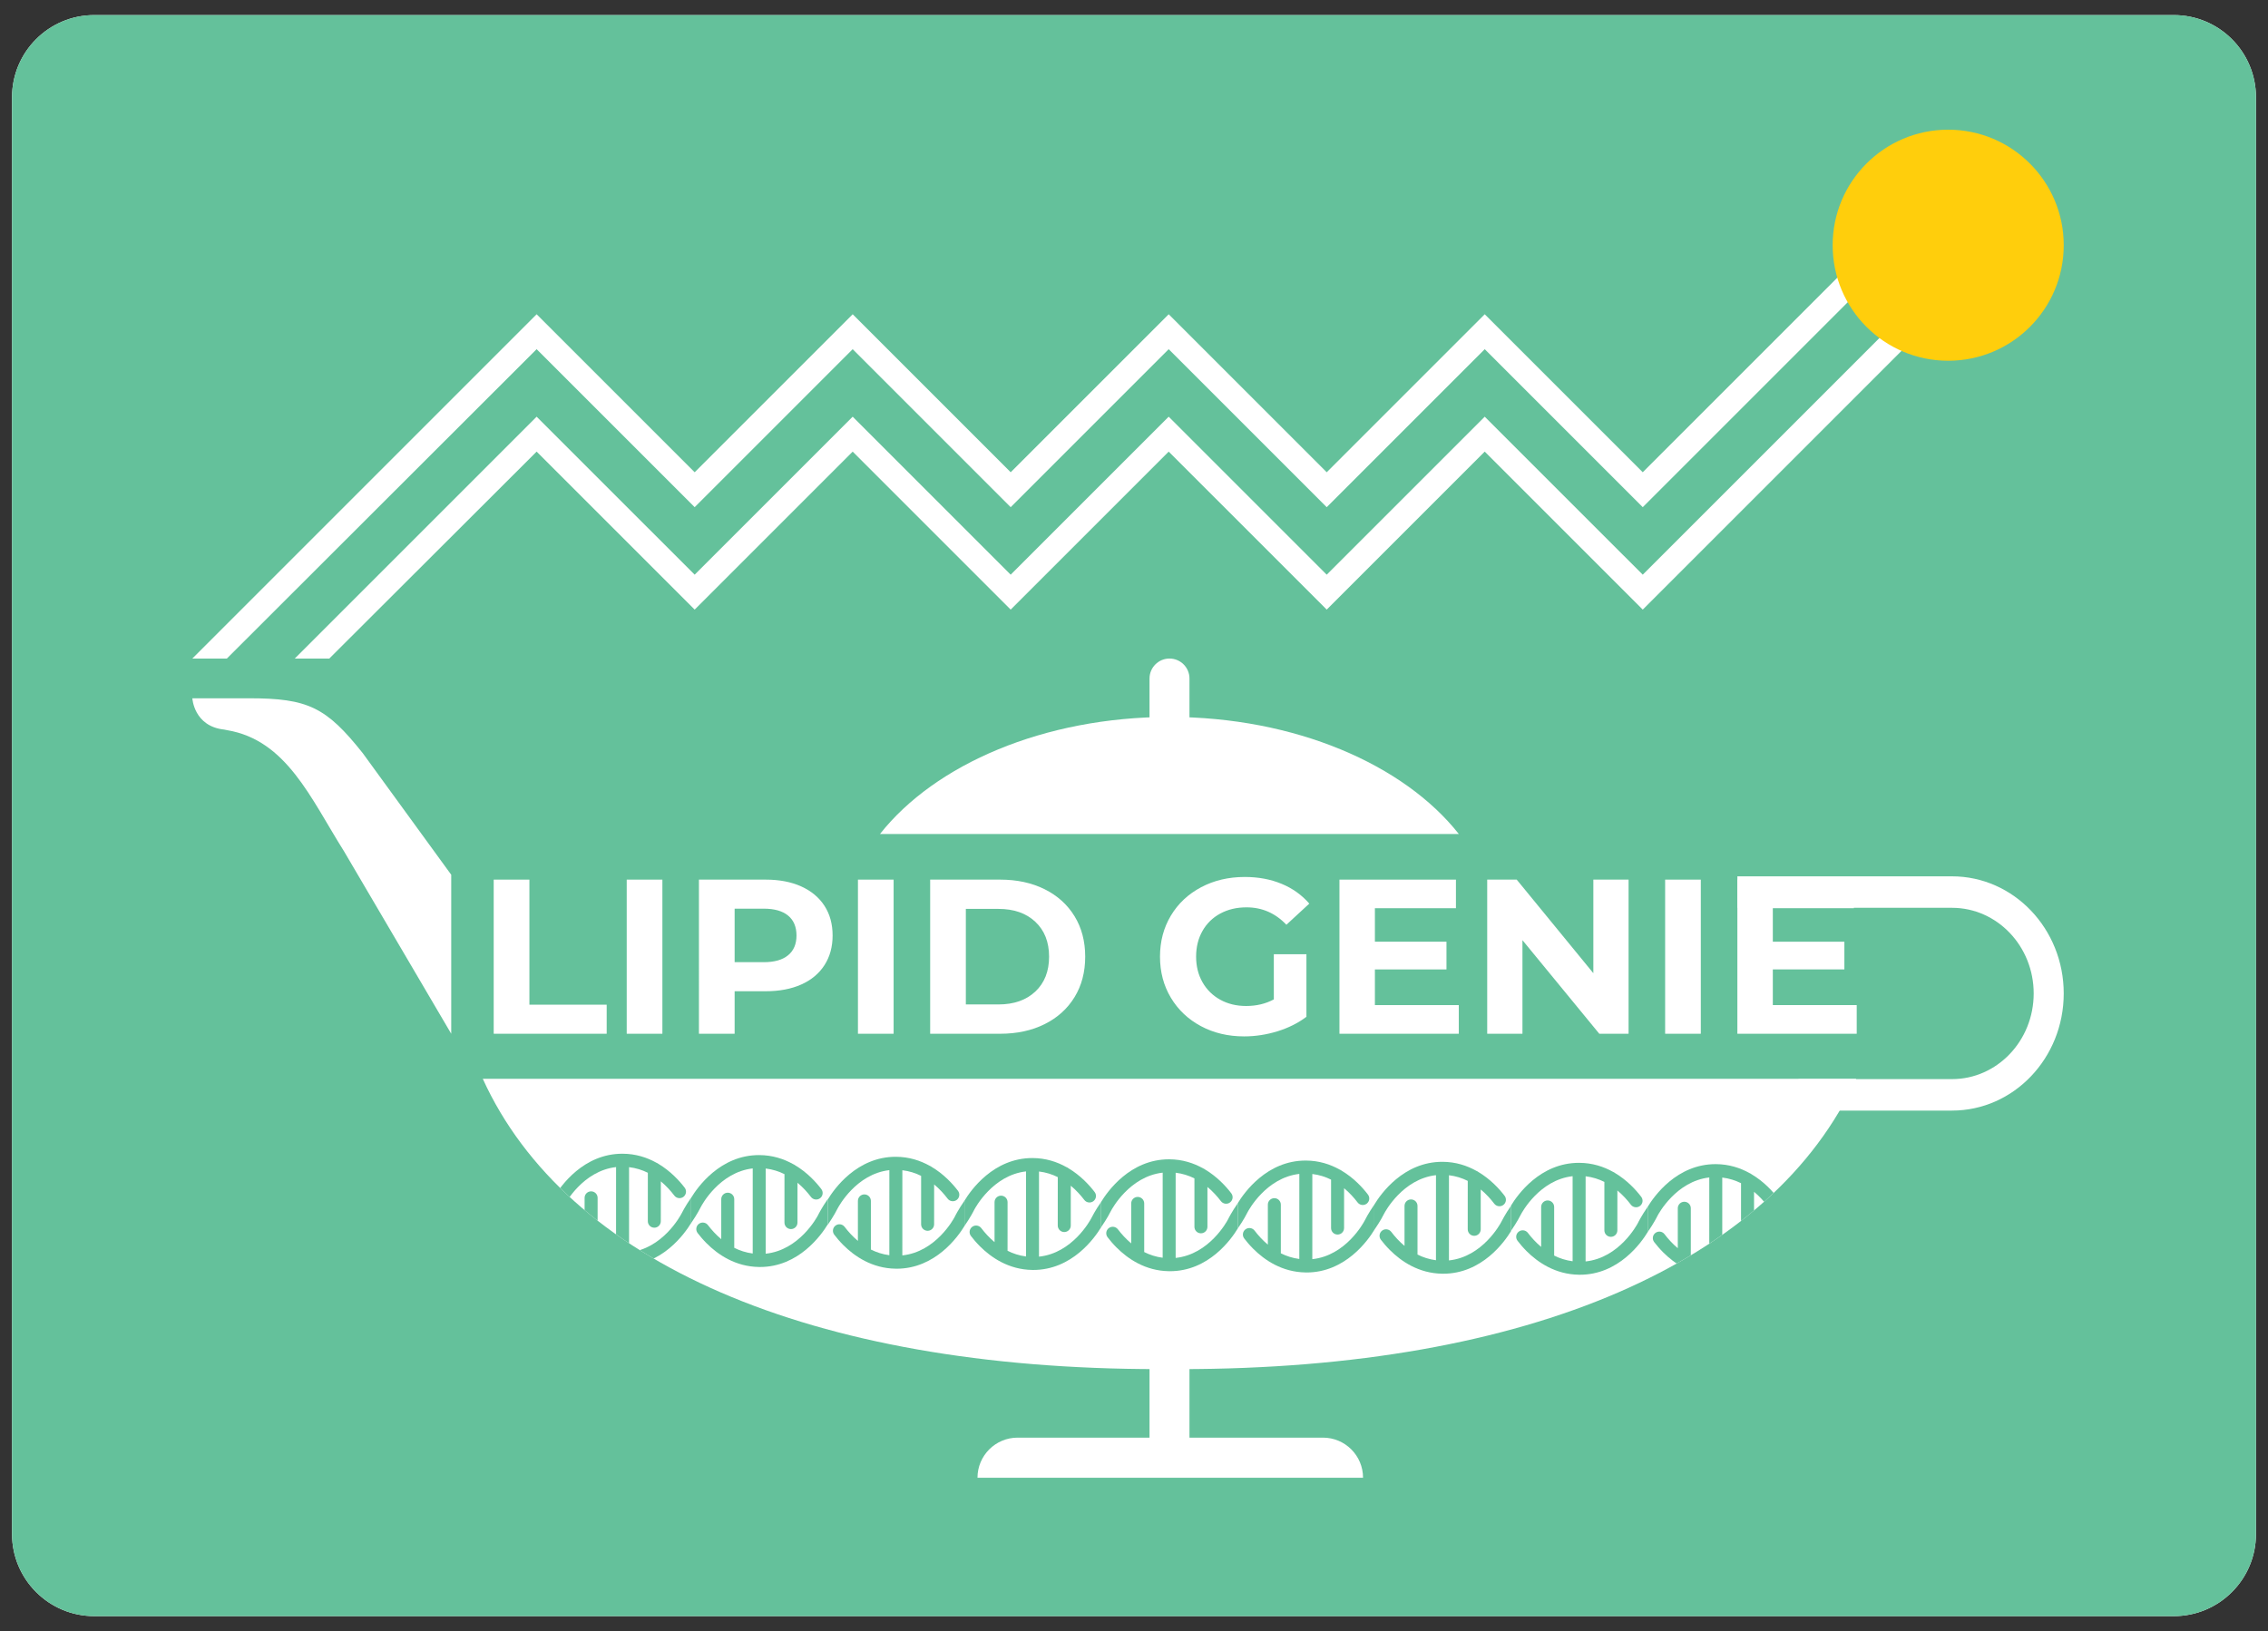 <?xml version="1.0" encoding="utf-8"?>
<!-- Generator: Adobe Illustrator 16.0.3, SVG Export Plug-In . SVG Version: 6.00 Build 0)  -->
<!DOCTYPE svg PUBLIC "-//W3C//DTD SVG 1.1//EN" "http://www.w3.org/Graphics/SVG/1.1/DTD/svg11.dtd">
<svg version="1.1" id="Layer_1" xmlns="http://www.w3.org/2000/svg" xmlns:xlink="http://www.w3.org/1999/xlink" x="0px" y="0px"
	 width="247px" height="177.667px" viewBox="0 0 247 177.667" enable-background="new 0 0 247 177.667" xml:space="preserve">
<rect x="0" y="0" width="247" height="177.667" fill="#333333" stroke="none"/>
<g>
	<path fill="#FFFFFF" d="M236.74,176.023H10.262c-4.943,0-8.953-4.006-8.953-8.949V10.595c0-4.944,4.01-8.951,8.953-8.951H236.74
		c4.943,0,8.951,4.007,8.951,8.951v156.479C245.691,172.018,241.684,176.023,236.74,176.023z"/>
	<path fill="#64C19B" d="M236.74,176.023H10.262c-4.943,0-8.953-4.006-8.953-8.949V10.595c0-4.944,4.01-8.951,8.953-8.951H236.74
		c4.943,0,8.951,4.007,8.951,8.951v156.479C245.691,172.018,241.684,176.023,236.74,176.023z"/>
	<path fill="#FFFFFF" d="M129.541,82.632h-4.35v-8.732c0-1.199,0.975-2.174,2.174-2.174l0,0c1.203,0,2.176,0.975,2.176,2.174V82.632
		z"/>
	<g>
		<path fill="#FFFFFF" d="M53.768,95.805h3.887v13.621h8.416v3.166H53.768V95.805z"/>
		<path fill="#FFFFFF" d="M68.254,95.805h3.885v16.787h-3.885V95.805z"/>
		<path fill="#FFFFFF" d="M87.26,96.547c1.094,0.494,1.939,1.199,2.529,2.109c0.592,0.912,0.887,1.992,0.887,3.238
			c0,1.232-0.295,2.309-0.887,3.227c-0.59,0.918-1.436,1.623-2.529,2.109c-1.096,0.488-2.387,0.732-3.873,0.732h-3.381v4.629h-3.887
			V95.805h7.268C84.873,95.805,86.164,96.051,87.26,96.547z M85.832,104.041c0.609-0.504,0.912-1.219,0.912-2.146
			c0-0.943-0.303-1.666-0.912-2.17c-0.607-0.504-1.494-0.756-2.662-0.756h-3.164v5.828h3.164
			C84.338,104.797,85.225,104.545,85.832,104.041z"/>
		<path fill="#FFFFFF" d="M93.436,95.805h3.885v16.787h-3.885V95.805z"/>
		<path fill="#FFFFFF" d="M101.301,95.805h7.625c1.824,0,3.436,0.348,4.834,1.043c1.398,0.693,2.486,1.674,3.262,2.938
			s1.164,2.734,1.164,4.412s-0.389,3.15-1.164,4.412c-0.775,1.264-1.863,2.242-3.262,2.939c-1.398,0.695-3.01,1.043-4.834,1.043
			h-7.625V95.805z M108.736,109.4c1.678,0,3.016-0.467,4.016-1.402c0.998-0.936,1.5-2.201,1.5-3.801s-0.502-2.865-1.5-3.801
			c-1-0.938-2.338-1.402-4.016-1.402h-3.549V109.4H108.736z"/>
		<path fill="#FFFFFF" d="M138.727,103.934h3.551v6.811c-0.912,0.688-1.969,1.215-3.166,1.584c-1.199,0.367-2.406,0.551-3.621,0.551
			c-1.742,0-3.309-0.371-4.701-1.115c-1.391-0.744-2.482-1.775-3.273-3.094s-1.186-2.811-1.186-4.473
			c0-1.664,0.395-3.154,1.186-4.473s1.891-2.35,3.297-3.094c1.408-0.744,2.99-1.115,4.75-1.115c1.471,0,2.805,0.248,4.004,0.744
			c1.201,0.496,2.207,1.215,3.023,2.158l-2.496,2.303c-1.197-1.264-2.645-1.896-4.34-1.896c-1.072,0-2.021,0.225-2.854,0.672
			c-0.83,0.449-1.479,1.08-1.943,1.896c-0.463,0.814-0.695,1.748-0.695,2.805c0,1.041,0.232,1.967,0.695,2.783
			c0.465,0.814,1.107,1.449,1.932,1.904c0.822,0.455,1.762,0.684,2.818,0.684c1.119,0,2.125-0.238,3.02-0.719V103.934z"/>
		<path fill="#FFFFFF" d="M158.873,109.473v3.119h-12.998V95.805h12.686v3.115h-8.826v3.646h7.795v3.021h-7.795v3.885H158.873z"/>
		<path fill="#FFFFFF" d="M177.363,95.805v16.787h-3.189l-8.369-10.193v10.193h-3.838V95.805h3.213l8.346,10.191V95.805H177.363z"/>
		<path fill="#FFFFFF" d="M181.344,95.805h3.885v16.787h-3.885V95.805z"/>
		<path fill="#FFFFFF" d="M202.209,109.473v3.119h-12.998V95.805h9.568c1.721,0,3.117,1.395,3.117,3.115l0,0h-8.824v3.646h7.793
			v3.021h-7.793v3.885H202.209z"/>
	</g>
	<path fill="#FFFFFF" d="M212.586,95.447h-23.375v3.428h23.375c4.912,0,8.896,4.178,8.896,9.328l0,0c0,5.152-3.984,9.33-8.896,9.33
		h-16.723v3.428h16.723c6.719,0,12.168-5.711,12.168-12.758l0,0C224.754,101.158,219.305,95.447,212.586,95.447z"/>
	<path fill="#FFFFFF" d="M39.514,82.042c-3.988-5.026-5.979-5.988-12.396-5.988h-6.17c0,0,0.162,3.054,3.465,3.409
		c0.105,0.011,0.207,0.032,0.305,0.061c6.492,1.078,9.127,7.445,12.75,13.197l11.674,19.871V95.275L39.514,82.042z"/>
	<path fill="#FFFFFF" d="M158.873,90.834c-5.982-7.581-17.846-12.748-31.516-12.748s-25.533,5.167-31.518,12.748H158.873z"/>
	<polygon fill="#FFFFFF" points="178.906,51.436 161.697,34.228 144.488,51.436 127.279,34.228 110.07,51.436 92.863,34.228 
		75.654,51.436 58.443,34.228 20.947,71.726 24.707,71.726 58.443,38.031 75.654,55.24 92.863,38.031 110.07,55.24 127.279,38.031 
		144.488,55.24 161.697,38.031 178.906,55.24 203.475,30.672 203.475,26.867 	"/>
	<polygon fill="#FFFFFF" points="209.568,31.931 178.906,62.592 161.697,45.384 144.488,62.592 127.279,45.384 110.07,62.592 
		92.863,45.384 75.654,62.592 58.443,45.384 32.102,71.726 35.863,71.726 58.443,49.188 75.654,66.396 92.863,49.188 110.07,66.396 
		127.279,49.188 144.488,66.396 161.697,49.188 178.906,66.396 212.996,32.306 	"/>
	<circle fill="#FFCE0C" cx="212.171" cy="26.708" r="12.583"/>
	<rect x="125.191" y="129.029" fill="#FFFFFF" width="4.35" height="30.867"/>
	<path fill="#FFFFFF" d="M52.58,117.502c9.059,19.898,35.551,31.617,73.615,31.617c0.393,0,0.779-0.01,1.17-0.012
		c0.391,0.002,0.777,0.012,1.17,0.012c38.064,0,64.559-11.719,73.617-31.617H52.58z"/>
	<path fill="#FFFFFF" d="M106.455,160.953L106.455,160.953c0-2.414,1.957-4.371,4.371-4.371h33.25c2.414,0,4.369,1.957,4.369,4.371
		l0,0H106.455z"/>
	<g>
		<defs>
			<path id="SVGID_1_" d="M52.58,117.502c9.059,19.898,35.551,31.617,73.615,31.617c0.393,0,0.779-0.01,1.17-0.012
				c0.391,0.002,0.777,0.012,1.17,0.012c38.064,0,64.559-11.719,73.617-31.617H52.58z"/>
		</defs>
		<clipPath id="SVGID_2_">
			<use xlink:href="#SVGID_1_"  overflow="visible"/>
		</clipPath>
		<g clip-path="url(#SVGID_2_)">
			<path fill="#64C19B" d="M134.797,131.057c-0.641,0.922-1.008,1.646-1.066,1.768c-0.111,0.211-2.041,3.801-5.695,4.182v-9.277
				c0.754,0.09,1.436,0.311,2.045,0.615v5.275c0,0.195,0.078,0.373,0.207,0.5c0.127,0.129,0.303,0.207,0.5,0.207
				c0.391,0.002,0.707-0.316,0.709-0.707v-4.342c0.592,0.492,1.08,1.039,1.471,1.551c0.236,0.307,0.684,0.371,0.992,0.133
				c0.313-0.236,0.373-0.682,0.135-0.992c-0.58-0.762-1.541-1.811-2.861-2.598c-0.061-0.049-0.129-0.09-0.203-0.115
				c-1.027-0.576-2.26-0.986-3.697-0.99h-0.002c0,0,0,0-0.002,0l0,0c-4.256-0.012-6.732,3.521-7.414,4.648v2.752
				c0.643-0.924,1.008-1.648,1.068-1.77c0.107-0.207,2.02-3.766,5.639-4.176l-0.002,9.266c-0.74-0.094-1.41-0.316-2.01-0.619v-5.297
				c0-0.389-0.316-0.707-0.707-0.707c-0.393,0-0.709,0.316-0.709,0.707v4.355c-0.578-0.488-1.063-1.027-1.449-1.533
				c-0.234-0.309-0.68-0.371-0.992-0.133c-0.311,0.236-0.369,0.682-0.133,0.992c0.256,0.336,0.582,0.725,0.982,1.125
				c1.229,1.229,3.139,2.541,5.697,2.576c0.01,0,0.02,0.002,0.027,0.002c0.006,0,0.01,0,0.016,0c0.014,0,0.025,0,0.041,0
				c4.258,0.016,6.73-3.518,7.414-4.648V131.057z"/>
			<path fill="#64C19B" d="M119.914,130.918c-0.641,0.922-1.006,1.65-1.066,1.77c-0.109,0.211-2.041,3.801-5.695,4.182l0.002-9.275
				c0.752,0.09,1.434,0.307,2.045,0.613l-0.004,5.273c0,0.197,0.082,0.375,0.209,0.502c0.127,0.129,0.305,0.207,0.5,0.207
				c0.391,0,0.709-0.318,0.709-0.709v-4.338c0.592,0.492,1.082,1.037,1.473,1.549c0.234,0.309,0.682,0.371,0.992,0.135
				c0.311-0.238,0.371-0.684,0.135-0.994c-0.582-0.762-1.541-1.811-2.863-2.598c-0.061-0.049-0.127-0.09-0.203-0.115
				c-1.027-0.576-2.26-0.986-3.697-0.99c-0.002,0-0.002,0-0.002,0l0,0c0,0,0,0-0.002,0c-4.256-0.012-6.732,3.521-7.412,4.648v2.752
				c0.641-0.922,1.008-1.648,1.066-1.77c0.109-0.207,2.02-3.764,5.639-4.176l-0.002,9.266c-0.738-0.096-1.408-0.316-2.01-0.619
				l0.002-5.297c0-0.389-0.318-0.707-0.709-0.707s-0.709,0.316-0.709,0.707v4.354c-0.58-0.486-1.063-1.023-1.447-1.529
				c-0.236-0.309-0.682-0.371-0.992-0.135c-0.311,0.238-0.371,0.682-0.135,0.992c0.256,0.336,0.584,0.725,0.982,1.125
				c1.23,1.229,3.139,2.539,5.697,2.576c0.01,0,0.02,0.002,0.029,0.002c0.006,0,0.01,0,0.014,0c0.014,0,0.027,0,0.041,0
				c4.258,0.016,6.732-3.518,7.414-4.646V130.918z"/>
			<path fill="#64C19B" d="M149.678,131.193c-0.641,0.922-1.006,1.646-1.066,1.768c-0.109,0.211-2.039,3.801-5.693,4.182
				l0.002-9.275c0.75,0.088,1.434,0.309,2.041,0.613v5.275c0,0.195,0.078,0.371,0.207,0.5c0.129,0.127,0.307,0.207,0.5,0.207
				c0.393,0,0.709-0.316,0.709-0.707l0.002-4.342c0.59,0.492,1.08,1.039,1.471,1.551c0.236,0.309,0.682,0.371,0.992,0.135
				c0.313-0.238,0.373-0.684,0.135-0.992c-0.58-0.764-1.541-1.813-2.863-2.6c-0.061-0.049-0.129-0.088-0.203-0.115
				c-1.025-0.576-2.258-0.986-3.697-0.99c0,0,0,0-0.002,0l0,0l0,0c-4.256-0.012-6.732,3.521-7.414,4.646v2.754
				c0.643-0.924,1.008-1.646,1.068-1.77c0.107-0.207,2.02-3.766,5.639-4.176l-0.002,9.266c-0.74-0.096-1.41-0.316-2.012-0.619
				v-5.297c0-0.389-0.316-0.707-0.705-0.707c-0.393,0-0.711,0.316-0.709,0.707v4.354c-0.58-0.486-1.064-1.025-1.449-1.531
				c-0.236-0.309-0.68-0.369-0.992-0.133c-0.311,0.238-0.371,0.682-0.133,0.992c0.254,0.334,0.582,0.725,0.982,1.125
				c1.229,1.229,3.137,2.539,5.695,2.576c0.01,0,0.02,0.004,0.029,0.004c0.006,0,0.01-0.002,0.016-0.002
				c0.012,0,0.027,0.002,0.041,0.002c4.256,0.012,6.73-3.52,7.412-4.648V131.193z"/>
			<path fill="#64C19B" d="M105.033,130.783c-0.643,0.922-1.01,1.648-1.066,1.768c-0.111,0.211-2.041,3.801-5.697,4.182l0.002-9.275
				c0.752,0.088,1.434,0.309,2.043,0.613v5.275c0,0.195,0.08,0.371,0.207,0.5c0.129,0.127,0.307,0.207,0.502,0.207
				c0.391,0,0.707-0.316,0.707-0.707l0.002-4.342c0.59,0.492,1.082,1.039,1.471,1.551c0.234,0.309,0.682,0.371,0.992,0.133
				c0.313-0.234,0.371-0.68,0.135-0.99c-0.582-0.764-1.539-1.814-2.863-2.6c-0.061-0.049-0.127-0.088-0.203-0.117
				c-1.027-0.574-2.26-0.984-3.697-0.988c0,0,0,0-0.002,0l0,0l0,0c-4.258-0.012-6.732,3.521-7.414,4.648v2.752
				c0.643-0.924,1.008-1.646,1.068-1.77c0.107-0.207,2.018-3.766,5.637-4.176l-0.002,9.266c-0.738-0.096-1.408-0.316-2.01-0.619
				v-5.295c0-0.391-0.316-0.709-0.707-0.709s-0.707,0.316-0.707,0.709v4.354c-0.58-0.488-1.063-1.025-1.449-1.531
				c-0.236-0.311-0.68-0.371-0.992-0.135c-0.311,0.238-0.371,0.682-0.133,0.992c0.254,0.336,0.582,0.725,0.98,1.125
				c1.23,1.229,3.139,2.541,5.697,2.576c0.01,0,0.021,0.004,0.029,0.004c0.006,0,0.01-0.002,0.016-0.002
				c0.014,0,0.025,0.002,0.041,0.002c4.254,0.012,6.73-3.52,7.414-4.648V130.783z"/>
			<path fill="#64C19B" d="M90.15,130.596c-0.643,0.922-1.008,1.648-1.066,1.768c-0.111,0.213-2.041,3.803-5.695,4.184l0.002-9.277
				c0.752,0.09,1.434,0.311,2.043,0.613l-0.002,5.275c0,0.195,0.08,0.373,0.207,0.502c0.129,0.127,0.309,0.207,0.502,0.207
				c0.391,0,0.709-0.316,0.709-0.709l0.002-4.34c0.588,0.492,1.08,1.039,1.469,1.551c0.236,0.309,0.684,0.371,0.994,0.133
				c0.311-0.236,0.369-0.682,0.133-0.992c-0.58-0.764-1.539-1.813-2.861-2.6c-0.061-0.049-0.131-0.088-0.203-0.115
				c-1.027-0.574-2.26-0.984-3.699-0.988h-0.002l0,0l0,0c-4.256-0.014-6.73,3.52-7.412,4.648v2.752
				c0.641-0.924,1.006-1.648,1.066-1.77c0.107-0.207,2.018-3.766,5.639-4.178l-0.002,9.268c-0.738-0.098-1.408-0.318-2.01-0.621
				v-5.295c0-0.391-0.318-0.707-0.707-0.707c-0.391,0-0.709,0.316-0.709,0.707v4.354c-0.58-0.486-1.063-1.025-1.449-1.531
				c-0.234-0.309-0.68-0.371-0.99-0.135c-0.313,0.238-0.371,0.684-0.135,0.994c0.256,0.336,0.584,0.725,0.982,1.125
				c1.229,1.229,3.139,2.539,5.697,2.576c0.01,0,0.02,0.004,0.027,0.002c0.006,0,0.012-0.002,0.016-0.002
				c0.014,0,0.025,0.002,0.041,0.002c4.256,0.014,6.73-3.518,7.414-4.648V130.596z"/>
			<path fill="#64C19B" d="M75.27,130.447c-0.643,0.922-1.008,1.648-1.068,1.77c-0.111,0.209-2.041,3.801-5.695,4.182l0.002-9.277
				c0.754,0.09,1.434,0.309,2.045,0.613l-0.002,5.275c0,0.197,0.078,0.375,0.207,0.502c0.127,0.127,0.307,0.205,0.5,0.205
				c0.391,0.002,0.707-0.316,0.707-0.707l0.004-4.34c0.59,0.492,1.08,1.037,1.471,1.551c0.234,0.307,0.682,0.369,0.992,0.133
				s0.371-0.682,0.135-0.992c-0.582-0.762-1.541-1.811-2.863-2.6c-0.061-0.049-0.129-0.088-0.203-0.115
				c-1.027-0.574-2.26-0.984-3.697-0.988h-0.002l0,0c0,0,0,0-0.002,0c-4.256-0.014-6.732,3.521-7.412,4.648v2.752
				c0.641-0.924,1.008-1.648,1.066-1.771c0.107-0.207,2.02-3.762,5.639-4.174l-0.002,9.266c-0.738-0.096-1.408-0.318-2.01-0.621
				l0.002-5.295c0-0.391-0.318-0.707-0.709-0.707s-0.709,0.316-0.709,0.707v4.354c-0.578-0.486-1.063-1.025-1.447-1.531
				c-0.236-0.309-0.682-0.371-0.992-0.135c-0.311,0.238-0.371,0.684-0.135,0.994c0.256,0.334,0.582,0.725,0.982,1.123
				c1.229,1.229,3.139,2.539,5.697,2.578c0.01,0,0.02,0.002,0.029,0.002c0.004,0,0.01-0.002,0.014-0.002
				c0.014,0,0.027,0.002,0.041,0.002c4.258,0.014,6.732-3.518,7.416-4.646V130.447z"/>
			<path fill="#FFCE0C" d="M60.387,130.303c-0.643,0.924-1.008,1.648-1.068,1.77c-0.109,0.211-2.039,3.801-5.695,4.182l0.002-9.277
				c0.754,0.088,1.434,0.311,2.045,0.613l-0.002,5.275c0,0.195,0.078,0.373,0.207,0.502c0.127,0.129,0.305,0.207,0.5,0.207
				c0.393,0,0.709-0.316,0.709-0.709v-4.34c0.592,0.492,1.084,1.037,1.473,1.549c0.236,0.309,0.682,0.371,0.992,0.135
				c0.313-0.236,0.371-0.68,0.135-0.992c-0.58-0.762-1.539-1.813-2.863-2.598c-0.061-0.051-0.129-0.088-0.201-0.117
				c-1.029-0.572-2.26-0.984-3.699-0.988c0,0,0,0-0.002,0l0,0l0,0c-4.258-0.012-6.732,3.52-7.414,4.646v2.754
				c0.641-0.924,1.008-1.648,1.066-1.77c0.109-0.209,2.021-3.766,5.639-4.176v9.266c-0.74-0.096-1.41-0.318-2.01-0.621v-5.295
				c0-0.391-0.316-0.707-0.709-0.707c-0.391,0-0.707,0.316-0.707,0.707v4.354c-0.58-0.486-1.064-1.025-1.447-1.529
				c-0.236-0.311-0.682-0.373-0.994-0.135c-0.311,0.236-0.371,0.68-0.135,0.992c0.256,0.336,0.584,0.725,0.984,1.125
				c1.229,1.229,3.137,2.539,5.697,2.576c0.008,0,0.018,0.002,0.027,0.002c0.006,0,0.008-0.002,0.016-0.002
				c0.012,0,0.027,0.002,0.039,0.002c4.258,0.014,6.732-3.518,7.416-4.646V130.303z"/>
			<path fill="#64C19B" d="M164.563,131.328c-0.643,0.924-1.008,1.648-1.068,1.77c-0.109,0.211-2.041,3.801-5.695,4.182l0.002-9.277
				c0.752,0.09,1.434,0.309,2.045,0.615l-0.002,5.273c0,0.197,0.08,0.375,0.207,0.502c0.127,0.129,0.305,0.207,0.5,0.207
				c0.393,0,0.709-0.316,0.709-0.709v-4.34c0.592,0.492,1.084,1.039,1.473,1.551c0.234,0.307,0.682,0.371,0.992,0.135
				c0.311-0.238,0.371-0.682,0.135-0.994c-0.582-0.764-1.541-1.811-2.863-2.598c-0.061-0.049-0.129-0.09-0.203-0.115
				c-1.027-0.576-2.26-0.986-3.697-0.99c0,0,0,0-0.002,0l0,0c-0.002,0-0.002,0-0.002,0c-4.256-0.012-6.732,3.52-7.414,4.648v2.752
				c0.643-0.922,1.008-1.648,1.068-1.77c0.109-0.207,2.02-3.764,5.639-4.176l-0.002,9.266c-0.74-0.096-1.408-0.316-2.01-0.619
				v-5.295c0.002-0.393-0.316-0.709-0.707-0.709s-0.707,0.316-0.707,0.709v4.352c-0.58-0.484-1.064-1.025-1.447-1.531
				c-0.238-0.309-0.684-0.369-0.994-0.133c-0.311,0.238-0.371,0.682-0.135,0.992c0.256,0.336,0.584,0.725,0.982,1.123
				c1.23,1.23,3.139,2.541,5.697,2.578c0.01,0,0.02,0.002,0.029,0.002c0.006,0,0.01,0,0.014,0c0.014,0,0.027,0,0.041,0
				c4.258,0.014,6.732-3.516,7.416-4.646V131.328z"/>
			<path fill="#64C19B" d="M179.443,131.441c-0.641,0.922-1.008,1.646-1.066,1.768c-0.111,0.211-2.041,3.801-5.695,4.182
				l0.002-9.275c0.752,0.088,1.432,0.309,2.043,0.613v5.275c0,0.195,0.078,0.373,0.207,0.5c0.127,0.127,0.305,0.207,0.5,0.207
				c0.391,0,0.707-0.316,0.707-0.707l0.002-4.342c0.59,0.492,1.082,1.039,1.471,1.551c0.236,0.309,0.682,0.371,0.994,0.133
				c0.311-0.236,0.369-0.68,0.133-0.992c-0.582-0.762-1.539-1.811-2.861-2.598c-0.061-0.049-0.129-0.09-0.203-0.117
				c-1.027-0.574-2.26-0.984-3.697-0.988c0,0-0.002,0-0.004,0l0,0l0,0c-4.258-0.012-6.732,3.521-7.412,4.648v2.752
				c0.639-0.924,1.006-1.648,1.066-1.768c0.107-0.209,2.018-3.768,5.637-4.178v9.266c-0.738-0.096-1.408-0.316-2.01-0.619v-5.297
				c0-0.389-0.318-0.707-0.709-0.707c-0.389,0-0.707,0.316-0.707,0.707v4.354c-0.58-0.486-1.064-1.023-1.447-1.531
				c-0.236-0.309-0.682-0.371-0.992-0.133c-0.313,0.236-0.373,0.682-0.135,0.992c0.254,0.336,0.582,0.725,0.98,1.125
				c1.23,1.229,3.141,2.539,5.697,2.576c0.01,0,0.02,0.004,0.031,0.002c0.004,0,0.008,0,0.012,0c0.016,0,0.027,0,0.041,0
				c4.258,0.014,6.732-3.518,7.416-4.648V131.441z"/>
			<path fill="#64C19B" d="M194.324,131.58c-0.641,0.924-1.006,1.648-1.066,1.768c-0.109,0.213-2.039,3.803-5.693,4.182v-9.275
				c0.754,0.09,1.436,0.311,2.045,0.613l-0.002,5.275c0,0.195,0.078,0.373,0.207,0.5c0.129,0.129,0.307,0.209,0.502,0.209
				c0.391,0,0.707-0.316,0.707-0.709l0.002-4.34c0.59,0.492,1.08,1.039,1.471,1.551c0.236,0.309,0.682,0.371,0.992,0.133
				c0.311-0.236,0.371-0.68,0.135-0.992c-0.582-0.764-1.539-1.813-2.863-2.598c-0.061-0.049-0.129-0.09-0.201-0.117
				c-1.029-0.574-2.26-0.984-3.699-0.988c0,0,0,0-0.002,0l0,0l0,0c-4.256-0.012-6.732,3.521-7.414,4.648v2.75
				c0.641-0.922,1.008-1.645,1.066-1.768c0.109-0.209,2.021-3.766,5.641-4.178l-0.002,9.266c-0.738-0.094-1.41-0.316-2.01-0.617
				v-5.295c0-0.393-0.318-0.709-0.709-0.709s-0.709,0.316-0.709,0.709v4.352c-0.58-0.486-1.061-1.025-1.447-1.531
				c-0.236-0.309-0.68-0.371-0.992-0.133c-0.313,0.236-0.371,0.682-0.135,0.992c0.256,0.334,0.584,0.723,0.984,1.125
				c1.229,1.229,3.137,2.541,5.697,2.576c0.008,0,0.018,0.004,0.027,0.002c0.004,0,0.008-0.002,0.014-0.002
				c0.014,0,0.027,0.002,0.043,0.002c4.256,0.014,6.73-3.518,7.412-4.646V131.58z"/>
			<path fill="#FFCE0C" d="M209.207,131.721c-0.641,0.922-1.008,1.648-1.066,1.768c-0.111,0.213-2.041,3.801-5.695,4.184
				l0.002-9.277c0.752,0.09,1.434,0.309,2.045,0.613l-0.002,5.275c0,0.195,0.078,0.373,0.207,0.502
				c0.127,0.127,0.305,0.207,0.5,0.207c0.391,0,0.709-0.316,0.709-0.709v-4.34c0.592,0.492,1.082,1.037,1.473,1.549
				c0.234,0.309,0.682,0.371,0.992,0.135s0.371-0.68,0.133-0.994c-0.58-0.762-1.539-1.811-2.861-2.598
				c-0.061-0.049-0.129-0.09-0.203-0.115c-1.027-0.574-2.26-0.986-3.697-0.99c-0.002,0-0.002,0-0.002,0l0,0
				c-0.002,0-0.002,0-0.002,0c-4.256-0.01-6.732,3.523-7.414,4.65v2.752c0.645-0.924,1.01-1.648,1.066-1.77
				c0.111-0.209,2.021-3.766,5.641-4.176l-0.002,9.264c-0.738-0.094-1.41-0.316-2.01-0.619v-5.295c0-0.391-0.316-0.707-0.707-0.707
				s-0.709,0.316-0.709,0.707v4.352c-0.578-0.484-1.063-1.023-1.447-1.529c-0.236-0.309-0.682-0.371-0.992-0.135
				c-0.311,0.238-0.371,0.684-0.135,0.994c0.256,0.334,0.584,0.725,0.982,1.123c1.229,1.23,3.139,2.541,5.697,2.576
				c0.01,0,0.02,0.004,0.029,0.002c0.004,0,0.008,0,0.014,0c0.014,0,0.027,0,0.041,0c4.256,0.016,6.732-3.516,7.414-4.646V131.721z"
				/>
		</g>
	</g>
</g>
</svg>

